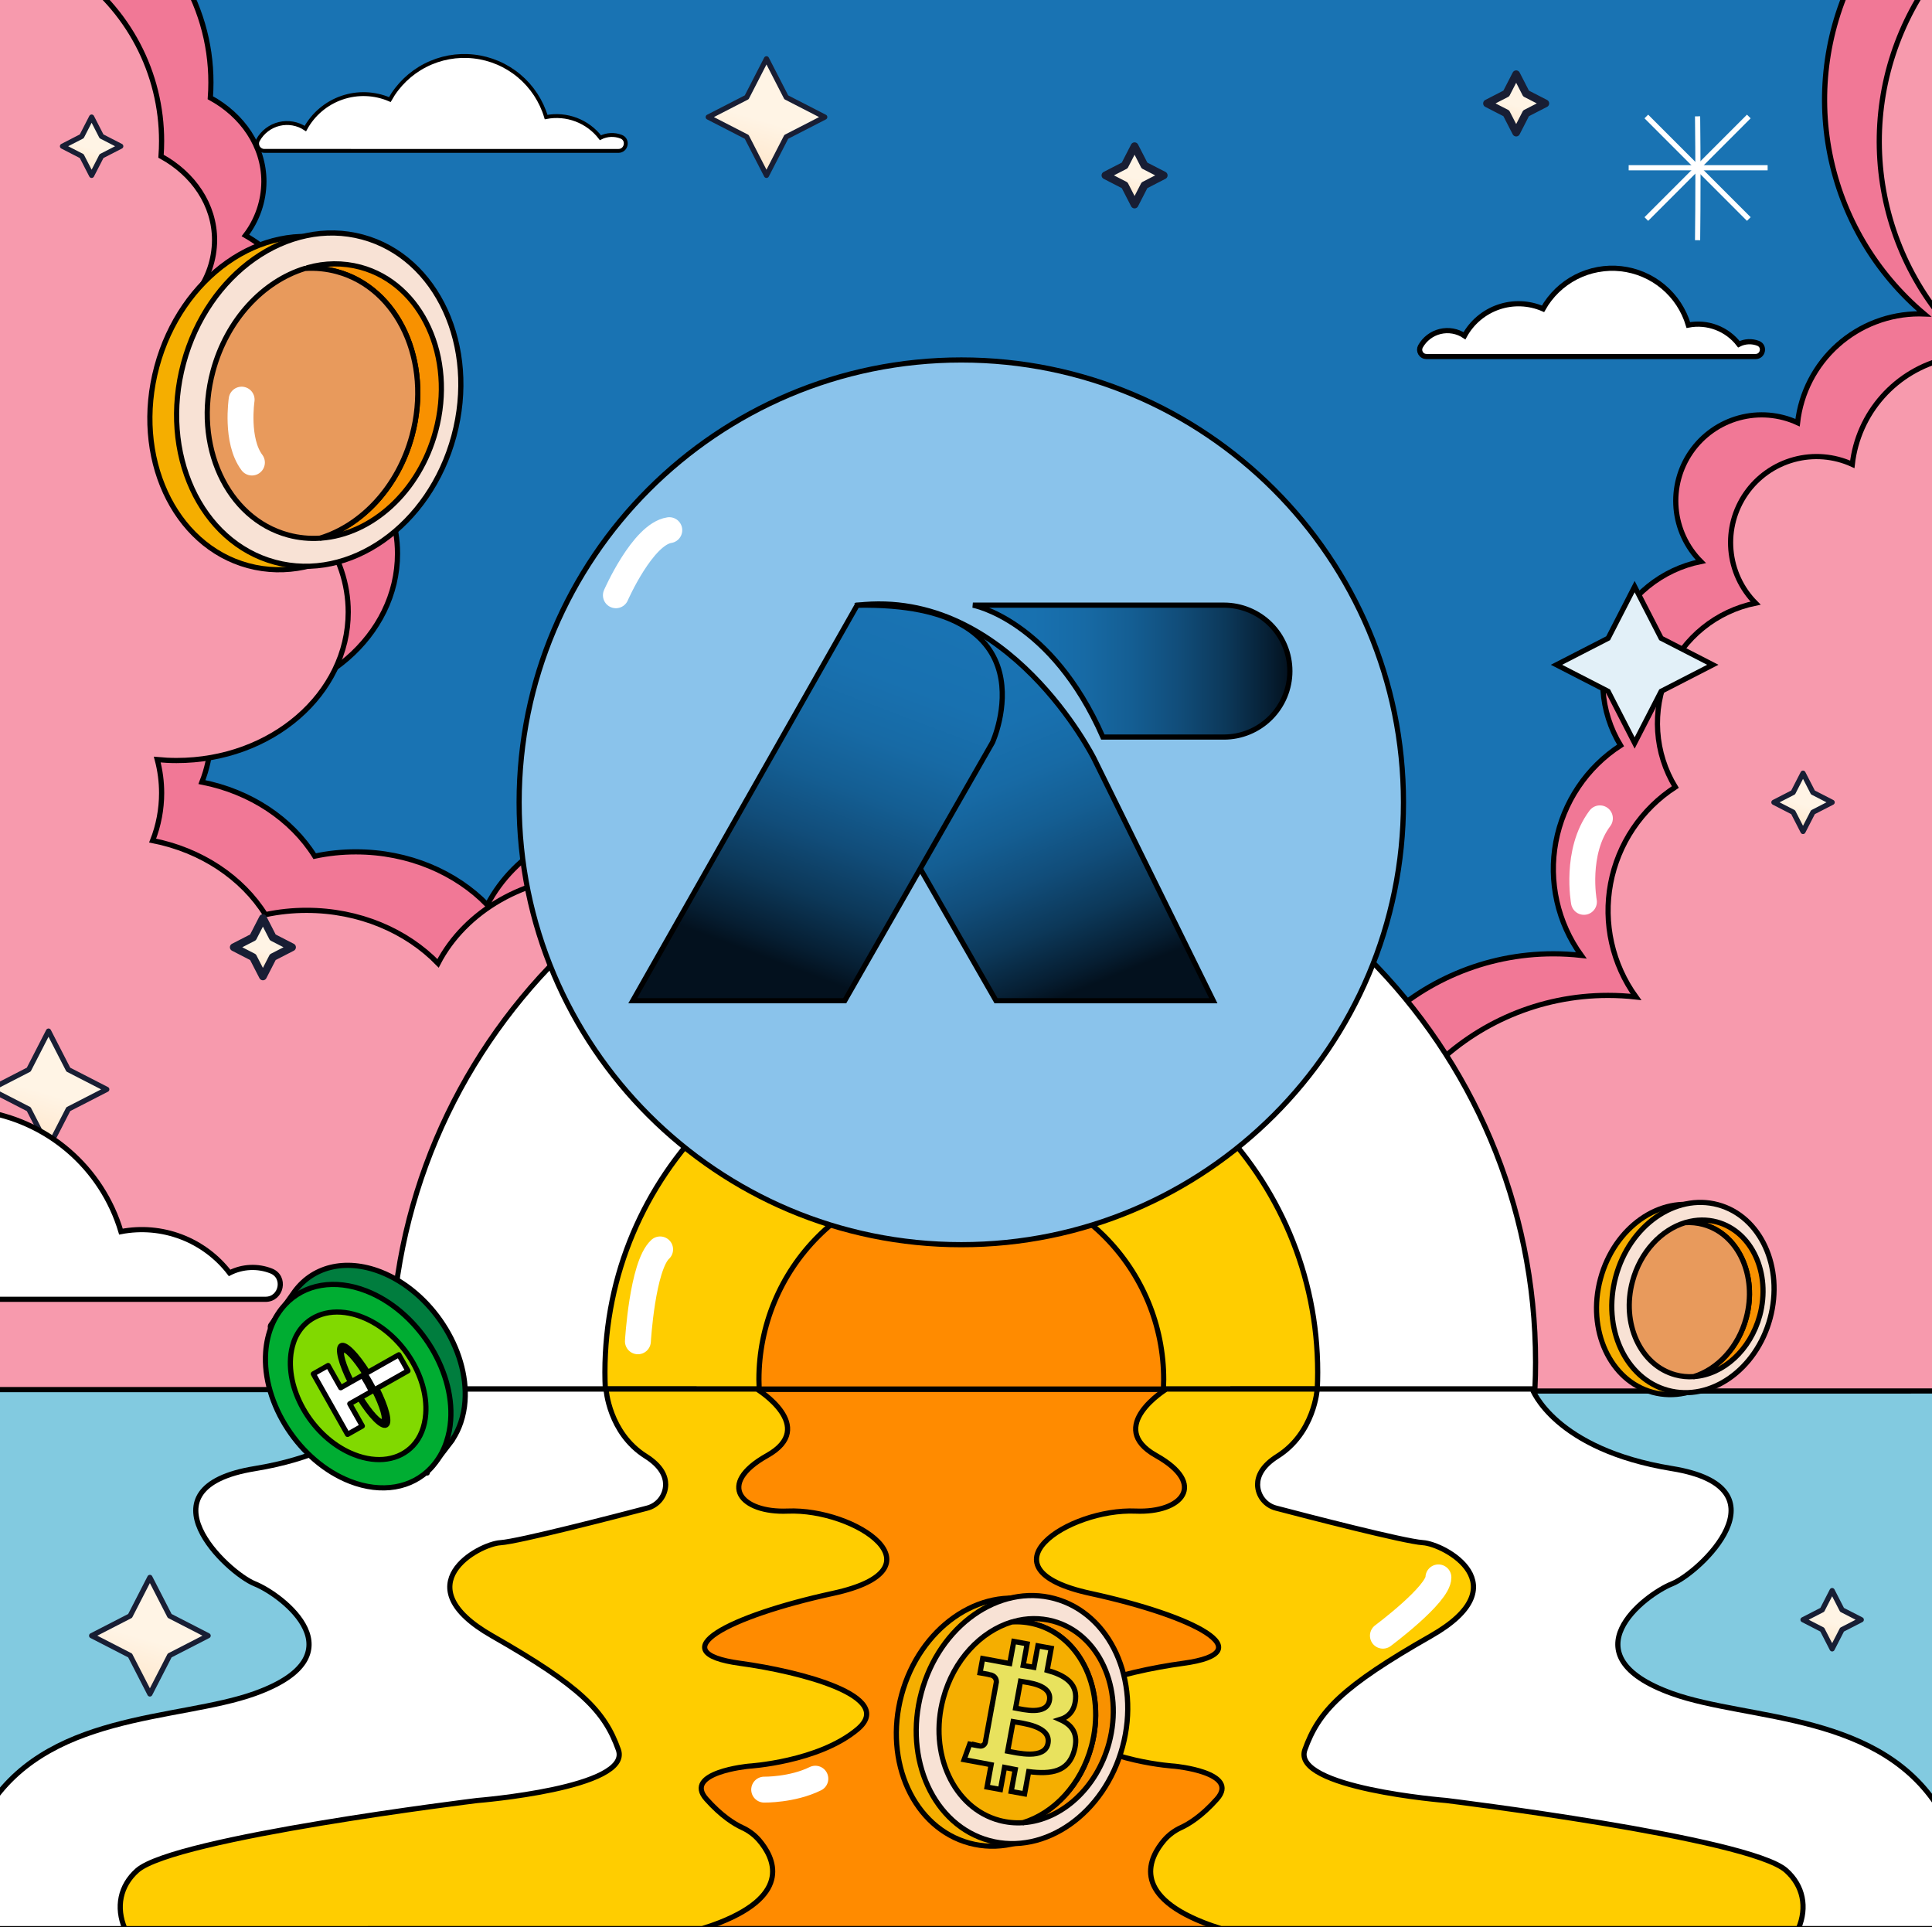 <svg width="746" height="744" viewBox="0 0 746 744" fill="none" xmlns="http://www.w3.org/2000/svg">
<rect x="0" y="0" width="746" height="744" fill="#808080" stroke="none"/>
<g clip-path="url(#clip0_3739_466713)">
<path d="M748 536H-4V745H748V536Z" fill="#82CAE0" stroke="black" stroke-width="2" stroke-miterlimit="10"/>
<path d="M488.717 536.23H190.078V744.527H488.717V536.23Z" fill="#FF8B00" stroke="black" stroke-width="2" stroke-miterlimit="10"/>
<path d="M746.133 -9.348H-3.758V536.229H746.133V-9.348Z" fill="#1973B3"/>
<path d="M716.796 -11.531C705.412 10.272 701.804 35.307 706.566 59.439C711.329 83.57 724.177 105.356 742.99 121.197C742.367 121.173 741.739 121.159 741.115 121.159C729.484 121.162 718.261 125.447 709.587 133.198C700.914 140.948 695.396 151.622 694.088 163.182C687.018 159.935 679.033 159.276 671.527 161.32C664.021 163.363 657.472 167.979 653.023 174.362C648.574 180.745 646.508 188.488 647.186 196.239C647.865 203.99 651.244 211.257 656.734 216.769C649.291 218.286 642.322 221.573 636.416 226.351C630.511 231.13 625.841 237.259 622.803 244.223C619.764 251.186 618.446 258.779 618.959 266.36C619.471 273.94 621.801 281.286 625.749 287.776C619.275 291.967 613.722 297.431 609.426 303.836C605.13 310.241 602.182 317.454 600.762 325.035C599.341 332.616 599.478 340.407 601.163 347.933C602.848 355.46 606.047 362.565 610.564 368.816C606.985 368.415 603.386 368.213 599.785 368.211C546.795 368.211 503.836 411.18 503.836 464.181C503.821 477.824 506.722 491.312 512.344 503.742C517.966 516.172 526.179 527.257 536.433 536.253H751.53V-11.531H716.796Z" fill="#F17896" stroke="black" stroke-width="2" stroke-miterlimit="10"/>
<path d="M751.534 536.984V138.434C742.006 140.652 733.398 145.769 726.896 153.081C720.394 160.393 716.317 169.541 715.225 179.265C708.159 176.03 700.182 175.378 692.685 177.422C685.188 179.467 678.646 184.079 674.199 190.454C669.753 196.829 667.685 204.562 668.355 212.306C669.025 220.05 672.392 227.313 677.867 232.829C670.424 234.347 663.456 237.633 657.551 242.411C651.646 247.189 646.977 253.319 643.939 260.281C640.9 267.244 639.581 274.836 640.094 282.416C640.606 289.996 642.934 297.341 646.882 303.832C640.408 308.022 634.854 313.487 630.558 319.893C626.263 326.298 623.315 333.511 621.894 341.093C620.474 348.674 620.61 356.465 622.295 363.992C623.981 371.519 627.179 378.625 631.697 384.876C628.118 384.473 624.519 384.271 620.917 384.271C567.928 384.271 524.969 427.236 524.969 480.242C524.939 500.664 531.454 520.559 543.557 537.007L751.534 536.984Z" fill="#F79AAD" stroke="black" stroke-width="2" stroke-miterlimit="10"/>
<path d="M748.233 -11.531C733.041 8.103 725.074 32.372 725.672 57.192C726.269 82.013 735.395 105.87 751.513 124.75V-11.531H748.233Z" fill="#F79AAD" stroke="black" stroke-width="2" stroke-miterlimit="10"/>
<path d="M248.702 315.411C221.729 315.411 198.525 329.334 188.171 349.319C176.014 336.812 157.782 328.856 137.399 328.856C132.061 328.852 126.737 329.408 121.516 330.516C112.559 316.232 96.788 305.609 77.966 301.92C81.879 291.957 82.503 281.004 79.747 270.661C82.198 270.895 84.682 271.022 87.203 271.022C123.812 271.022 153.494 245.37 153.494 213.722C153.494 191.576 138.965 172.37 117.686 162.83C121.812 155.352 123.982 146.952 123.995 138.411C123.995 118.633 112.404 101.194 94.773 90.894C99.359 84.925 101.863 77.618 101.901 70.09C101.901 56.462 93.643 44.508 81.223 37.743C81.364 35.809 81.436 33.857 81.439 31.888C81.465 16.48 77.017 1.396 68.634 -11.531H-7.531V536.23H248.702V430.016C285.315 430.016 314.992 404.359 314.992 372.716C314.992 341.073 285.315 315.411 248.702 315.411Z" fill="#F17896" stroke="black" stroke-width="2" stroke-miterlimit="10"/>
<path d="M229.668 536.455V452.593C266.282 452.593 295.959 426.941 295.959 395.293C295.959 363.645 266.282 337.993 229.668 337.993C202.701 337.993 179.491 351.916 169.143 371.9C156.981 359.388 138.749 351.433 118.366 351.433C113.028 351.429 107.704 351.985 102.482 353.093C93.526 338.809 77.755 328.186 58.937 324.496C61.231 318.651 62.409 312.428 62.41 306.148C62.411 301.788 61.843 297.446 60.718 293.233C63.165 293.467 65.649 293.594 68.17 293.594C104.784 293.594 134.461 267.942 134.461 236.294C134.461 214.148 119.931 194.942 98.658 185.402C102.779 177.923 104.944 169.523 104.952 160.983C104.952 141.205 93.357 123.766 75.725 113.471C80.314 107.502 82.818 100.192 82.854 92.662C82.854 79.034 74.6 67.08 62.18 60.315C62.321 58.384 62.393 56.432 62.396 54.46C62.41 41.459 59.25 28.652 53.189 17.151C47.128 5.65 38.351 -4.196 27.62 -11.531H-7.531V536.455H229.668Z" fill="#F79AAD" stroke="black" stroke-width="2" stroke-miterlimit="10"/>
<path d="M592.682 536.228C592.842 532.791 592.923 529.334 592.926 525.859C592.926 403.81 494.006 304.867 371.98 304.867C249.954 304.867 151.039 403.814 151.039 525.859C151.039 529.337 151.12 532.794 151.283 536.228H592.682Z" fill="white" stroke="black" stroke-width="2" stroke-miterlimit="10"/>
<path d="M508.643 536.229C508.741 534.091 508.797 531.935 508.797 529.774C508.797 453.755 447.184 392.133 371.188 392.133C295.191 392.133 233.578 453.755 233.578 529.774C233.578 531.935 233.634 534.091 233.733 536.229H508.643Z" fill="#FFCD00" stroke="black" stroke-width="2" stroke-miterlimit="10"/>
<path d="M449.251 536.23C449.307 535.014 449.335 533.792 449.335 532.564C449.335 511.833 441.102 491.952 426.446 477.293C411.79 462.634 391.913 454.398 371.187 454.398C350.461 454.398 330.584 462.634 315.928 477.293C301.272 491.952 293.039 511.833 293.039 532.564C293.039 533.792 293.067 535.014 293.123 536.23H449.251Z" fill="#FF8B00" stroke="black" stroke-width="2" stroke-miterlimit="10"/>
<path d="M371.184 480.506C465.477 480.506 541.916 404.049 541.916 309.735C541.916 215.421 465.477 138.965 371.184 138.965C276.892 138.965 200.453 215.421 200.453 309.735C200.453 404.049 276.892 480.506 371.184 480.506Z" fill="#8AC3EB" stroke="black" stroke-width="2" stroke-miterlimit="10"/>
<path d="M422.414 292.794C422.414 292.794 389.442 226.854 331.077 233.647L331.124 234.003C331.384 239.731 330.112 245.423 327.44 250.495C325.729 255.774 322.681 260.519 318.591 264.268C316.925 266.062 315.066 267.666 313.047 269.05C323.124 298.467 355.322 335.323 355.322 335.323L384.596 386.332H468.49L422.414 292.794Z" fill="url(#paint0_linear_3739_466713)" stroke="black" stroke-width="2" stroke-miterlimit="10"/>
<path d="M425.852 284.537H472.598C479.349 284.537 485.824 281.855 490.597 277.08C495.371 272.305 498.052 265.829 498.052 259.077C498.051 252.325 495.369 245.85 490.596 241.076C485.822 236.301 479.349 233.618 472.598 233.617H375.656C375.656 233.617 405.91 239.144 425.852 284.537Z" fill="url(#paint1_linear_3739_466713)" stroke="black" stroke-width="2" stroke-miterlimit="10"/>
<path d="M244.32 386.331H326.171L383.223 286.619C383.223 286.619 407.975 232.287 330.961 233.646L244.32 386.331Z" fill="url(#paint2_linear_3739_466713)" stroke="black" stroke-width="2" stroke-miterlimit="10"/>
<path d="M152.378 536.23C152.378 536.23 143.909 559.529 98.391 566.955C52.873 574.381 87.808 607.191 98.391 611.429C108.974 615.667 139.682 638.961 98.391 653.784C68.752 664.425 16.84 660.727 -5.938 700.222V744.546H95.438C122.556 720.103 157.679 700.377 157.679 700.377L238.138 698.258L267.777 536.245L152.378 536.23Z" fill="white" stroke="black" stroke-width="2" stroke-miterlimit="10"/>
<path d="M271.167 744.532C273.51 743.82 275.793 743.041 277.949 742.188C305.854 731.143 298.857 717.113 293.106 710.39C291.296 708.31 289.057 706.645 286.544 705.51C283.681 704.188 278.633 701.16 272.751 694.54C263.588 684.227 289.066 681.832 289.066 681.832C289.066 681.832 316.062 680.242 331.149 667.538C346.236 654.834 308.877 645.257 285.79 642.12C254.388 637.854 281.487 623.838 321.62 615.118C365.55 605.602 330.15 582.256 304.11 583.353C286.249 584.108 276.36 573.04 296.208 561.911C316.057 550.782 292.239 536.23 292.239 536.23H234.014C234.014 536.23 235.074 553.173 249.364 562.173C255.321 565.924 257.045 569.861 257.036 573.171C256.998 575.261 256.273 577.28 254.972 578.916C253.672 580.553 251.869 581.715 249.842 582.223C237.769 585.388 200.34 595.082 193.253 595.551C184.784 596.081 155.674 611.959 190.08 631.554C224.486 651.149 233.485 660.67 238.776 675.498C244.068 690.326 184.254 695.084 184.254 695.084C184.254 695.084 67.276 709.382 52.981 722.086C46.34 727.993 44.733 736.3 48.201 744.551L271.167 744.532Z" fill="#FFCD00" stroke="black" stroke-width="2" stroke-miterlimit="10"/>
<path d="M591.644 536.23C591.644 536.23 600.113 559.529 645.636 566.941C691.159 574.352 656.224 607.177 645.636 611.415C635.049 615.653 604.35 638.947 645.636 653.77C675.28 664.411 727.187 660.713 749.969 700.208V744.532H648.594C621.476 720.089 586.353 700.363 586.353 700.363L505.894 698.244L476.25 536.23H591.644Z" fill="white" stroke="black" stroke-width="2" stroke-miterlimit="10"/>
<path d="M471.459 744.532C469.116 743.82 466.838 743.041 464.682 742.188C436.777 731.143 443.774 717.113 449.525 710.39C451.333 708.308 453.572 706.643 456.086 705.51C458.95 704.188 463.998 701.16 469.875 694.54C479.042 684.227 453.565 681.832 453.565 681.832C453.565 681.832 426.569 680.242 411.482 667.538C396.395 654.834 433.749 645.257 456.841 642.12C488.242 637.854 461.143 623.838 421.01 615.118C377.081 605.602 412.48 582.256 438.52 583.353C456.377 584.108 466.266 573.04 446.417 561.911C426.569 550.782 450.387 536.23 450.387 536.23H508.616C508.616 536.23 507.557 553.173 493.262 562.173C487.31 565.924 485.58 569.861 485.594 573.171C485.631 575.261 486.356 577.28 487.655 578.916C488.955 580.552 490.757 581.715 492.784 582.223C504.857 585.388 542.291 595.087 549.373 595.532C557.842 596.062 586.956 611.94 552.55 631.535C518.144 651.131 509.146 660.652 503.85 675.479C498.553 690.307 558.371 695.065 558.371 695.065C558.371 695.065 675.354 709.364 689.649 722.068C696.29 727.974 697.898 736.281 694.425 744.532H471.459Z" fill="#FFCD00" stroke="black" stroke-width="2" stroke-miterlimit="10"/>
<path d="M641.422 246.395L631.182 226.457L620.941 246.395L601.008 256.638L620.941 266.885L631.182 286.823L641.422 266.885L661.355 256.638L641.422 246.395Z" fill="#E2F0F8" stroke="black" stroke-width="2" stroke-miterlimit="10"/>
<path d="M26.369 412.916L18.734 398.051L11.099 412.916L-3.758 420.553L11.099 428.189L18.734 443.05L26.369 428.189L41.231 420.553L26.369 412.916Z" fill="url(#paint3_linear_3739_466713)" stroke="#181E34" stroke-width="2" stroke-linecap="round" stroke-linejoin="round"/>
<path d="M441.907 63.883L438.087 56.453L434.272 63.883L426.844 67.699L434.272 71.52L438.087 78.95L441.907 71.52L449.336 67.699L441.907 63.883Z" fill="url(#paint4_linear_3739_466713)" stroke="#181E34" stroke-width="3" stroke-linecap="round" stroke-linejoin="round"/>
<path d="M700.017 305.919L696.197 298.488L692.382 305.919L684.953 309.735L692.382 313.555L696.197 320.985L700.017 313.555L707.445 309.735L700.017 305.919Z" fill="url(#paint5_linear_3739_466713)" stroke="#181E34" stroke-width="2" stroke-linecap="round" stroke-linejoin="round"/>
<path d="M589.251 36.102L585.436 28.672L581.616 36.102L574.188 39.923L581.616 43.739L585.436 51.174L589.251 43.739L596.68 39.923L589.251 36.102Z" fill="url(#paint6_linear_3739_466713)" stroke="#181E34" stroke-width="3" stroke-linecap="round" stroke-linejoin="round"/>
<path d="M105.329 361.869L101.514 354.434L97.694 361.869L90.266 365.685L97.694 369.505L101.514 376.935L105.329 369.505L112.758 365.685L105.329 361.869Z" fill="url(#paint7_linear_3739_466713)" stroke="#181E34" stroke-width="3" stroke-linecap="round" stroke-linejoin="round"/>
<path d="M39.196 52.633L35.381 45.203L31.561 52.633L24.133 56.454L31.561 60.27L35.381 67.7L39.196 60.27L46.625 56.454L39.196 52.633Z" fill="url(#paint8_linear_3739_466713)" stroke="#181E34" stroke-width="2" stroke-linecap="round" stroke-linejoin="round"/>
<path d="M711.259 621.474L707.444 614.039L703.624 621.474L696.195 625.29L703.624 629.111L707.444 636.541L711.259 629.111L718.692 625.29L711.259 621.474Z" fill="url(#paint9_linear_3739_466713)" stroke="#181E34" stroke-width="2" stroke-linecap="round" stroke-linejoin="round"/>
<path d="M303.596 37.564L295.961 22.703L288.326 37.564L273.469 45.2L288.326 52.837L295.961 67.698L303.596 52.837L318.457 45.2L303.596 37.564Z" fill="url(#paint10_linear_3739_466713)" stroke="#181E34" stroke-width="2" stroke-linecap="round" stroke-linejoin="round"/>
<path d="M65.51 623.814L57.875 608.953L50.24 623.814L35.383 631.45L50.24 639.087L57.875 653.947L65.51 639.087L80.367 631.45L65.51 623.814Z" fill="url(#paint11_linear_3739_466713)" stroke="#181E34" stroke-width="2" stroke-linecap="round" stroke-linejoin="round"/>
<path d="M667.784 513.651L671.252 510.098L668.909 514.425L672.368 517.326L668.276 515.297L664.822 519.441L667.165 514.518L663.945 511.551L667.784 513.651Z" fill="#FCF6FB"/>
<path d="M653.978 531.445C651.613 531.605 649.237 531.373 646.948 530.756C633.394 527.099 625.965 510.931 630.357 494.626C633.427 483.239 641.455 474.806 650.637 472.002C653.002 471.842 655.378 472.075 657.667 472.692C671.221 476.348 678.65 492.517 674.253 508.821C671.188 520.208 663.15 528.651 653.978 531.445Z" fill="#FDC1EA" stroke="black" stroke-width="2" stroke-miterlimit="10"/>
<path d="M638.147 537.499C654.603 541.934 672.267 529.492 677.601 509.7C682.934 489.908 673.912 470.275 657.447 465.836C640.983 461.396 623.327 473.847 617.994 493.635C612.66 513.422 621.692 533.065 638.147 537.499Z" fill="#F5AE00" stroke="black" stroke-width="2" stroke-miterlimit="10"/>
<path d="M644.038 536.74C660.493 541.179 678.158 528.733 683.491 508.945C688.825 489.158 679.803 469.515 663.338 465.081C646.873 460.646 629.218 473.087 623.884 492.875C618.551 512.663 627.582 532.305 644.038 536.74Z" fill="#F8E2D5" stroke="black" stroke-width="2" stroke-miterlimit="10"/>
<path d="M654.198 531.428C654.17 531.428 654.151 531.395 654.198 531.381C663.291 528.512 671.24 520.13 674.263 508.819C678.654 492.519 671.23 476.346 657.676 472.689C655.584 472.127 653.42 471.882 651.255 471.962H651.213C651.21 471.948 651.21 471.934 651.213 471.92C651.211 471.906 651.211 471.892 651.213 471.878C651.22 471.863 651.234 471.851 651.25 471.845C655.054 470.754 659.082 470.714 662.906 471.728C676.461 475.385 683.889 491.558 679.498 507.857C675.851 521.27 665.362 530.594 654.198 531.428Z" fill="#F89100" stroke="black" stroke-width="2" stroke-miterlimit="10"/>
<path d="M653.978 531.445C651.613 531.605 649.237 531.373 646.948 530.756C633.394 527.099 625.965 510.931 630.357 494.626C633.427 483.239 641.455 474.806 650.637 472.002C653.002 471.842 655.378 472.075 657.667 472.692C671.221 476.348 678.65 492.517 674.253 508.821C671.188 520.208 663.15 528.651 653.978 531.445Z" fill="#E89A5C" stroke="black" stroke-width="2" stroke-miterlimit="10"/>
<path d="M147.76 176.6L153.853 170.379L149.752 177.959L155.817 183.041L148.646 179.483L142.576 186.768L146.71 178.147L141.086 172.943L147.76 176.6Z" fill="#FCF6FB"/>
<path d="M123.579 207.762C119.446 208.039 115.295 207.63 111.295 206.553C87.556 200.154 74.541 171.829 82.237 143.266C87.617 123.319 101.682 108.543 117.763 103.635C121.896 103.358 126.047 103.767 130.047 104.844C153.786 111.248 166.801 139.572 159.105 168.131C153.725 188.082 139.636 202.868 123.579 207.762Z" fill="#FDC1EA" stroke="black" stroke-width="2" stroke-miterlimit="10"/>
<path d="M95.838 218.374C124.666 226.146 155.609 204.343 164.94 169.681C174.272 135.019 158.486 100.614 129.658 92.842C100.829 85.069 69.901 106.873 60.555 141.535C51.21 176.197 67.014 210.601 95.838 218.374Z" fill="#F5AE00" stroke="black" stroke-width="2" stroke-miterlimit="10"/>
<path d="M106.157 217.046C134.981 224.818 165.923 203.015 175.264 168.353C184.605 133.69 168.81 99.286 139.981 91.514C111.153 83.741 80.215 105.544 70.874 140.207C61.533 174.869 77.328 209.269 106.157 217.046Z" fill="#F8E2D5" stroke="black" stroke-width="2" stroke-miterlimit="10"/>
<path d="M123.97 207.737C123.914 207.737 123.886 207.68 123.947 207.657C139.882 202.632 153.797 187.926 159.098 168.138C166.789 139.584 153.783 111.251 130.04 104.852C126.376 103.863 122.583 103.435 118.791 103.581C118.764 103.581 118.737 103.571 118.716 103.553C118.698 103.534 118.685 103.509 118.679 103.483C118.67 103.457 118.67 103.429 118.679 103.403C118.693 103.38 118.715 103.362 118.74 103.352C125.402 101.435 132.46 101.363 139.16 103.145C162.908 109.544 175.919 137.873 168.219 166.432C161.896 189.946 143.528 206.283 123.97 207.737Z" fill="#F89100" stroke="black" stroke-width="2" stroke-miterlimit="10"/>
<path d="M123.579 207.762C119.446 208.039 115.295 207.63 111.295 206.553C87.556 200.154 74.541 171.829 82.237 143.266C87.617 123.319 101.682 108.543 117.763 103.635C121.896 103.358 126.047 103.767 130.047 104.844C153.786 111.248 166.801 139.572 159.105 168.131C153.725 188.082 139.636 202.868 123.579 207.762Z" fill="#E89A5C" stroke="black" stroke-width="2" stroke-miterlimit="10"/>
<path d="M655.484 44.91C655.675 60.971 655.675 76.91 655.484 92.727" stroke="white" stroke-width="2" stroke-miterlimit="10"/>
<path d="M675.266 84.553L635.695 44.969" stroke="white" stroke-width="2" stroke-miterlimit="10"/>
<path d="M675.266 44.969L635.695 84.553" stroke="white" stroke-width="2" stroke-miterlimit="10"/>
<path d="M682.534 64.758H628.875" stroke="white" stroke-width="2" stroke-miterlimit="10"/>
<path d="M611.599 348.161C611.599 348.161 608.056 328.861 617.767 315.918" stroke="white" stroke-width="10" stroke-linecap="round" stroke-linejoin="round"/>
<path d="M246.312 517.805C246.312 517.805 248.009 488.689 254.894 482.332" stroke="white" stroke-width="10" stroke-linecap="round" stroke-linejoin="round"/>
<path d="M93.304 154.281C93.304 154.281 90.924 170.108 97.274 178.56" stroke="white" stroke-width="10" stroke-linecap="round" stroke-linejoin="round"/>
<path d="M237.812 229.801C237.812 229.801 248.123 206.249 258.434 204.664" stroke="white" stroke-width="10" stroke-linecap="round" stroke-linejoin="round"/>
<path d="M533.977 631.451C533.977 631.451 555.414 615.512 555.414 608.949" stroke="white" stroke-width="10" stroke-linecap="round" stroke-linejoin="round"/>
<path d="M295.07 690.879C295.07 690.879 305.85 691.076 314.83 686.66" stroke="white" stroke-width="10" stroke-linecap="round" stroke-linejoin="round"/>
<path d="M550.815 137.639C550.357 137.642 549.906 137.527 549.506 137.303C549.106 137.079 548.771 136.754 548.535 136.362C548.298 135.969 548.168 135.521 548.157 135.063C548.146 134.605 548.255 134.152 548.472 133.748C549.272 132.312 550.359 131.057 551.667 130.062C552.975 129.067 554.475 128.353 556.072 127.966C557.669 127.578 559.329 127.526 560.947 127.811C562.565 128.096 564.107 128.713 565.476 129.623C568.325 124.42 573.015 120.469 578.625 118.544C584.235 116.619 590.361 116.858 595.804 119.216C598.751 113.959 603.181 109.687 608.541 106.935C613.901 104.183 619.953 103.071 625.941 103.74C631.929 104.409 637.588 106.828 642.209 110.695C646.83 114.562 650.209 119.706 651.924 125.483C655.542 124.789 659.283 125.114 662.727 126.424C666.171 127.734 669.183 129.976 671.426 132.899C672.576 132.317 673.836 131.985 675.124 131.925C676.412 131.865 677.698 132.079 678.897 132.553C681.582 133.612 680.771 137.639 677.875 137.639H550.815Z" fill="url(#paint12_linear_3739_466713)" stroke="black" stroke-width="2" stroke-miterlimit="10"/>
<path d="M104.713 490.653C102.135 489.636 99.371 489.176 96.603 489.305C93.834 489.433 91.124 490.147 88.652 491.398C83.827 485.11 77.348 480.288 69.94 477.474C62.532 474.659 54.486 473.961 46.705 475.459C43.091 463.307 36.054 452.453 26.436 444.196C16.818 435.938 5.025 430.626 -7.531 428.895V501.594H102.52C108.73 501.594 110.492 492.936 104.713 490.653Z" fill="url(#paint13_linear_3739_466713)" stroke="black" stroke-width="2" stroke-miterlimit="10"/>
<path d="M102.137 58.249C101.642 58.258 101.154 58.137 100.722 57.897C100.29 57.657 99.928 57.308 99.674 56.884C99.42 56.46 99.282 55.976 99.274 55.482C99.266 54.988 99.388 54.5 99.629 54.068C100.489 52.525 101.659 51.177 103.065 50.108C104.471 49.038 106.083 48.272 107.8 47.855C109.516 47.439 111.3 47.382 113.039 47.688C114.779 47.994 116.436 48.656 117.908 49.633C120.974 44.039 126.016 39.791 132.049 37.721C138.082 35.65 144.67 35.906 150.523 38.438C153.694 32.787 158.459 28.195 164.224 25.237C169.989 22.279 176.497 21.085 182.936 21.806C189.375 22.527 195.459 25.13 200.427 29.289C205.395 33.449 209.028 38.981 210.871 45.194C214.762 44.444 218.784 44.793 222.489 46.2C226.193 47.608 229.432 50.019 231.844 53.163C233.08 52.537 234.434 52.179 235.818 52.115C237.202 52.05 238.584 52.279 239.873 52.788C242.765 53.932 241.883 58.259 238.776 58.259L102.137 58.249Z" fill="url(#paint14_linear_3739_466713)" stroke="black" stroke-width="1.5" stroke-miterlimit="10"/>
<path d="M412.985 680.451L417.508 675.824L414.452 681.45L418.966 685.233L413.627 682.584L409.128 687.985L412.203 681.572L408.008 677.699L412.985 680.451Z" fill="#FCF6FB"/>
<path d="M394.992 703.642C391.918 703.848 388.83 703.545 385.853 702.747C368.184 697.984 358.501 676.903 364.223 655.653C368.226 640.806 378.692 629.813 390.662 626.156C393.737 625.95 396.826 626.255 399.801 627.061C417.466 631.824 427.149 652.901 421.421 674.156C417.424 688.998 406.953 700.005 394.992 703.642Z" fill="#FDC1EA" stroke="black" stroke-width="2" stroke-miterlimit="10"/>
<path d="M374.351 711.544C395.802 717.324 418.829 701.104 425.779 675.307C432.73 649.509 420.975 623.909 399.533 618.115C378.091 612.32 355.06 628.554 348.105 654.347C341.149 680.14 352.885 705.759 374.351 711.544Z" fill="#F5AE00" stroke="black" stroke-width="2" stroke-miterlimit="10"/>
<path d="M382.027 710.553C403.479 716.338 426.501 700.113 433.456 674.316C440.411 648.519 428.652 622.923 407.21 617.124C385.768 611.325 362.732 627.564 355.781 653.361C348.831 679.159 360.576 704.778 382.027 710.553Z" fill="#F8E2D5" stroke="black" stroke-width="2" stroke-miterlimit="10"/>
<path d="M395.281 703.626C395.275 703.623 395.27 703.619 395.266 703.614C395.262 703.608 395.26 703.602 395.26 703.595C395.26 703.589 395.262 703.582 395.266 703.577C395.27 703.571 395.275 703.567 395.281 703.565C407.139 699.814 417.496 688.887 421.438 674.158C427.161 652.912 417.482 631.826 399.818 627.063C397.091 626.331 394.269 626.014 391.447 626.125C391.429 626.131 391.409 626.131 391.391 626.125C391.377 626.111 391.367 626.093 391.363 626.074C391.358 626.054 391.358 626.033 391.363 626.013C391.376 625.998 391.392 625.985 391.41 625.975C396.367 624.551 401.619 624.499 406.604 625.825C424.278 630.584 433.961 651.67 428.229 672.92C423.505 690.387 409.838 702.543 395.281 703.626Z" fill="#F89100" stroke="black" stroke-width="2" stroke-miterlimit="10"/>
<path d="M394.992 703.642C391.918 703.848 388.83 703.545 385.853 702.747C368.184 697.984 358.501 676.903 364.223 655.653C368.226 640.806 378.692 629.813 390.662 626.156C393.737 625.95 396.826 626.255 399.801 627.061C417.466 631.824 427.149 652.901 421.421 674.156C417.424 688.998 406.953 700.005 394.992 703.642Z" fill="#F5AE00" stroke="black" stroke-width="2" stroke-miterlimit="10"/>
<path d="M415.309 655.921C415.848 649.677 410.918 646.639 404.347 644.825L405.912 636.307L400.757 635.37L399.229 643.658C397.865 643.405 396.468 643.189 395.076 642.95L396.614 634.606L391.458 633.668L389.893 642.181C388.773 641.998 387.657 641.82 386.589 641.614V641.586L379.436 640.273L378.419 645.81C378.419 645.81 382.267 646.438 382.169 646.503C384.264 646.892 384.728 648.238 384.733 649.316L382.952 659.02C383.135 659.049 383.315 659.095 383.491 659.156L382.942 659.058L380.449 672.652C380.327 673.133 380.02 673.546 379.595 673.8C379.17 674.055 378.661 674.131 378.18 674.012C378.237 674.078 374.431 673.318 374.431 673.318L372.266 679.314L379.015 680.556L382.713 681.269L381.128 689.88L386.307 690.818L387.873 682.305C389.279 682.586 390.685 682.853 392.011 683.106L390.45 691.587L395.629 692.524L397.209 683.931C406.015 685.033 412.516 683.964 414.78 675.911C416.603 669.432 414.049 665.921 409.32 663.825C412.549 662.845 414.925 660.497 415.309 655.921ZM404.666 673.004C403.494 679.445 392.602 676.679 389.087 676.037L391.191 664.627C394.706 665.269 405.908 666.286 404.666 673.004ZM405.223 656.456C404.145 662.311 395.081 659.934 392.156 659.404L394.055 649.054C396.979 649.588 406.343 650.347 405.223 656.456Z" fill="#E8E25E" stroke="black" stroke-width="2" stroke-miterlimit="10"/>
<path d="M177.923 549.14C177.171 551.385 176.145 553.528 174.867 555.52C174.815 555.661 174.746 555.795 174.66 555.918L166.51 566.574C166.098 567.067 165.64 567.519 165.142 567.924C164.94 568.013 165.062 568.74 164.949 568.623L161.401 565.093C155.309 566.79 148.377 566.255 141.389 563.541C123.335 556.509 109.279 536.558 108.745 517.529L108.351 518.111C108.196 518.363 107.965 518.56 107.691 518.673C107.646 518.695 107.598 518.707 107.549 518.709C107.5 518.712 107.451 518.705 107.405 518.688C107.359 518.672 107.316 518.646 107.28 518.613C107.244 518.58 107.214 518.54 107.194 518.495L104.414 512.537C104.364 512.334 104.362 512.123 104.408 511.919C104.455 511.715 104.548 511.526 104.682 511.365L113.198 499.373C120.326 488.91 133.262 485.689 146.943 491.001C166.37 498.548 180.997 520.947 179.549 540.931C179.357 543.725 178.811 546.484 177.923 549.14Z" fill="#007D3E" stroke="black" stroke-width="2" stroke-miterlimit="10"/>
<path d="M173.255 548.563C171.821 568.346 155.009 578.303 135.699 570.802C116.39 563.301 101.898 541.189 103.332 521.406C104.766 501.623 121.583 491.666 140.888 499.166C160.193 506.667 174.689 528.78 173.255 548.563Z" fill="#FFCA00" stroke="black" stroke-width="2" stroke-linecap="round" stroke-linejoin="round"/>
<path d="M172.373 556.641C171.158 560.344 169.158 563.74 166.51 566.599C159.011 574.605 147.294 576.579 135.193 571.877C115.766 564.33 101.143 541.931 102.591 521.946C103.111 514.652 105.713 508.314 110.09 503.636C117.589 495.624 129.306 493.65 141.407 498.352C160.834 505.904 175.462 528.299 174.013 548.288C173.822 551.13 173.271 553.937 172.373 556.641Z" fill="#00AD32" stroke="black" stroke-width="2" stroke-miterlimit="10"/>
<path d="M113.325 518.34C112.703 520.219 112.322 522.169 112.19 524.144C111.108 539.08 122.155 555.862 136.81 561.558C145.715 565.018 154.198 563.728 159.471 558.098C162.33 555.047 164.036 550.804 164.392 545.825C165.475 530.89 154.428 514.107 139.768 508.416C130.863 504.947 122.384 506.241 117.107 511.871C115.396 513.731 114.106 515.937 113.325 518.34Z" fill="#81D900" stroke="black" stroke-width="2" stroke-miterlimit="10"/>
<path fill-rule="evenodd" clip-rule="evenodd" d="M140.986 530.39C141.103 530.559 141.666 531.422 142.8 533.423C143.7 535.017 144.295 536.171 144.487 536.578C147.698 542.898 149.226 548.097 147.951 548.819C146.676 549.54 142.987 545.537 139.243 539.551L143.433 537.178C143.231 536.757 142.655 535.571 141.755 533.977C140.672 532.064 140.044 531.164 139.932 530.99L135.742 533.362C132.541 527.062 131.017 521.858 132.292 521.137C133.567 520.415 137.237 524.418 140.986 530.39ZM135.31 533.606L131.561 535.73L126.705 527.151L120.992 530.39L134.2 553.741L139.908 550.506L135.057 541.927L138.807 539.804C143.067 546.596 147.412 551.055 149.076 550.117C150.739 549.179 149.137 543.16 145.528 536.002L157.526 529.209L154.015 523.007L142.003 529.804C137.752 523.03 133.412 518.553 131.762 519.491C130.113 520.429 131.678 526.448 135.306 533.597L135.31 533.606Z" fill="white" stroke="black" stroke-width="2" stroke-linecap="round" stroke-linejoin="round"/>
</g>
<defs>
<linearGradient id="paint0_linear_3739_466713" x1="364.025" y1="262.478" x2="413.552" y2="383.52" gradientUnits="userSpaceOnUse">
<stop stop-color="#1973B3"/>
<stop offset="0.19" stop-color="#1871B0"/>
<stop offset="0.35" stop-color="#176AA5"/>
<stop offset="0.5" stop-color="#145E93"/>
<stop offset="0.65" stop-color="#114D7A"/>
<stop offset="0.8" stop-color="#0C3859"/>
<stop offset="0.94" stop-color="#061E32"/>
<stop offset="1" stop-color="#03111E"/>
</linearGradient>
<linearGradient id="paint1_linear_3739_466713" x1="375.656" y1="259.077" x2="498.052" y2="259.077" gradientUnits="userSpaceOnUse">
<stop stop-color="#1973B3"/>
<stop offset="0.19" stop-color="#1871B0"/>
<stop offset="0.35" stop-color="#176AA5"/>
<stop offset="0.5" stop-color="#145E93"/>
<stop offset="0.65" stop-color="#114D7A"/>
<stop offset="0.8" stop-color="#0C3859"/>
<stop offset="0.94" stop-color="#061E32"/>
<stop offset="1" stop-color="#03111E"/>
</linearGradient>
<linearGradient id="paint2_linear_3739_466713" x1="351.864" y1="235.821" x2="300.499" y2="371.537" gradientUnits="userSpaceOnUse">
<stop stop-color="#1973B3"/>
<stop offset="0.19" stop-color="#1871B0"/>
<stop offset="0.35" stop-color="#176AA5"/>
<stop offset="0.5" stop-color="#145E93"/>
<stop offset="0.65" stop-color="#114D7A"/>
<stop offset="0.8" stop-color="#0C3859"/>
<stop offset="0.94" stop-color="#061E32"/>
<stop offset="1" stop-color="#03111E"/>
</linearGradient>
<linearGradient id="paint3_linear_3739_466713" x1="8.653" y1="455.135" x2="18.302" y2="422.049" gradientUnits="userSpaceOnUse">
<stop stop-color="#FFDCB8"/>
<stop offset="1" stop-color="#FFF4E5"/>
</linearGradient>
<linearGradient id="paint4_linear_3739_466713" x1="433.044" y1="84.993" x2="437.874" y2="68.45" gradientUnits="userSpaceOnUse">
<stop stop-color="#FFDCB8"/>
<stop offset="1" stop-color="#FFF4E5"/>
</linearGradient>
<linearGradient id="paint5_linear_3739_466713" x1="691.154" y1="327.028" x2="695.983" y2="310.485" gradientUnits="userSpaceOnUse">
<stop stop-color="#FFDCB8"/>
<stop offset="1" stop-color="#FFF4E5"/>
</linearGradient>
<linearGradient id="paint6_linear_3739_466713" x1="580.393" y1="57.216" x2="585.218" y2="40.673" gradientUnits="userSpaceOnUse">
<stop stop-color="#FFDCB8"/>
<stop offset="1" stop-color="#FFF4E5"/>
</linearGradient>
<linearGradient id="paint7_linear_3739_466713" x1="96.471" y1="382.978" x2="101.296" y2="366.435" gradientUnits="userSpaceOnUse">
<stop stop-color="#FFDCB8"/>
<stop offset="1" stop-color="#FFF4E5"/>
</linearGradient>
<linearGradient id="paint8_linear_3739_466713" x1="30.338" y1="73.743" x2="35.163" y2="57.2" gradientUnits="userSpaceOnUse">
<stop stop-color="#FFDCB8"/>
<stop offset="1" stop-color="#FFF4E5"/>
</linearGradient>
<linearGradient id="paint9_linear_3739_466713" x1="702.401" y1="642.584" x2="707.225" y2="626.041" gradientUnits="userSpaceOnUse">
<stop stop-color="#FFDCB8"/>
<stop offset="1" stop-color="#FFF4E5"/>
</linearGradient>
<linearGradient id="paint10_linear_3739_466713" x1="285.879" y1="79.787" x2="295.529" y2="46.697" gradientUnits="userSpaceOnUse">
<stop stop-color="#FFDCB8"/>
<stop offset="1" stop-color="#FFF4E5"/>
</linearGradient>
<linearGradient id="paint11_linear_3739_466713" x1="47.789" y1="666.038" x2="57.443" y2="632.952" gradientUnits="userSpaceOnUse">
<stop stop-color="#FFDCB8"/>
<stop offset="1" stop-color="#FFF4E5"/>
</linearGradient>
<linearGradient id="paint12_linear_3739_466713" x1="615.025" y1="102.367" x2="614.181" y2="142.796" gradientUnits="userSpaceOnUse">
<stop offset="0.01" stop-color="white"/>
<stop offset="1" stop-color="white"/>
</linearGradient>
<linearGradient id="paint13_linear_3739_466713" x1="51.077" y1="427.483" x2="49.263" y2="514.425" gradientUnits="userSpaceOnUse">
<stop offset="0.01" stop-color="white"/>
<stop offset="1" stop-color="white"/>
</linearGradient>
<linearGradient id="paint14_linear_3739_466713" x1="171.178" y1="20.325" x2="170.268" y2="63.795" gradientUnits="userSpaceOnUse">
<stop offset="0.01" stop-color="white"/>
<stop offset="1" stop-color="white"/>
</linearGradient>
<clipPath id="clip0_3739_466713">
<rect width="746" height="744" fill="white"/>
</clipPath>
</defs>
</svg>
